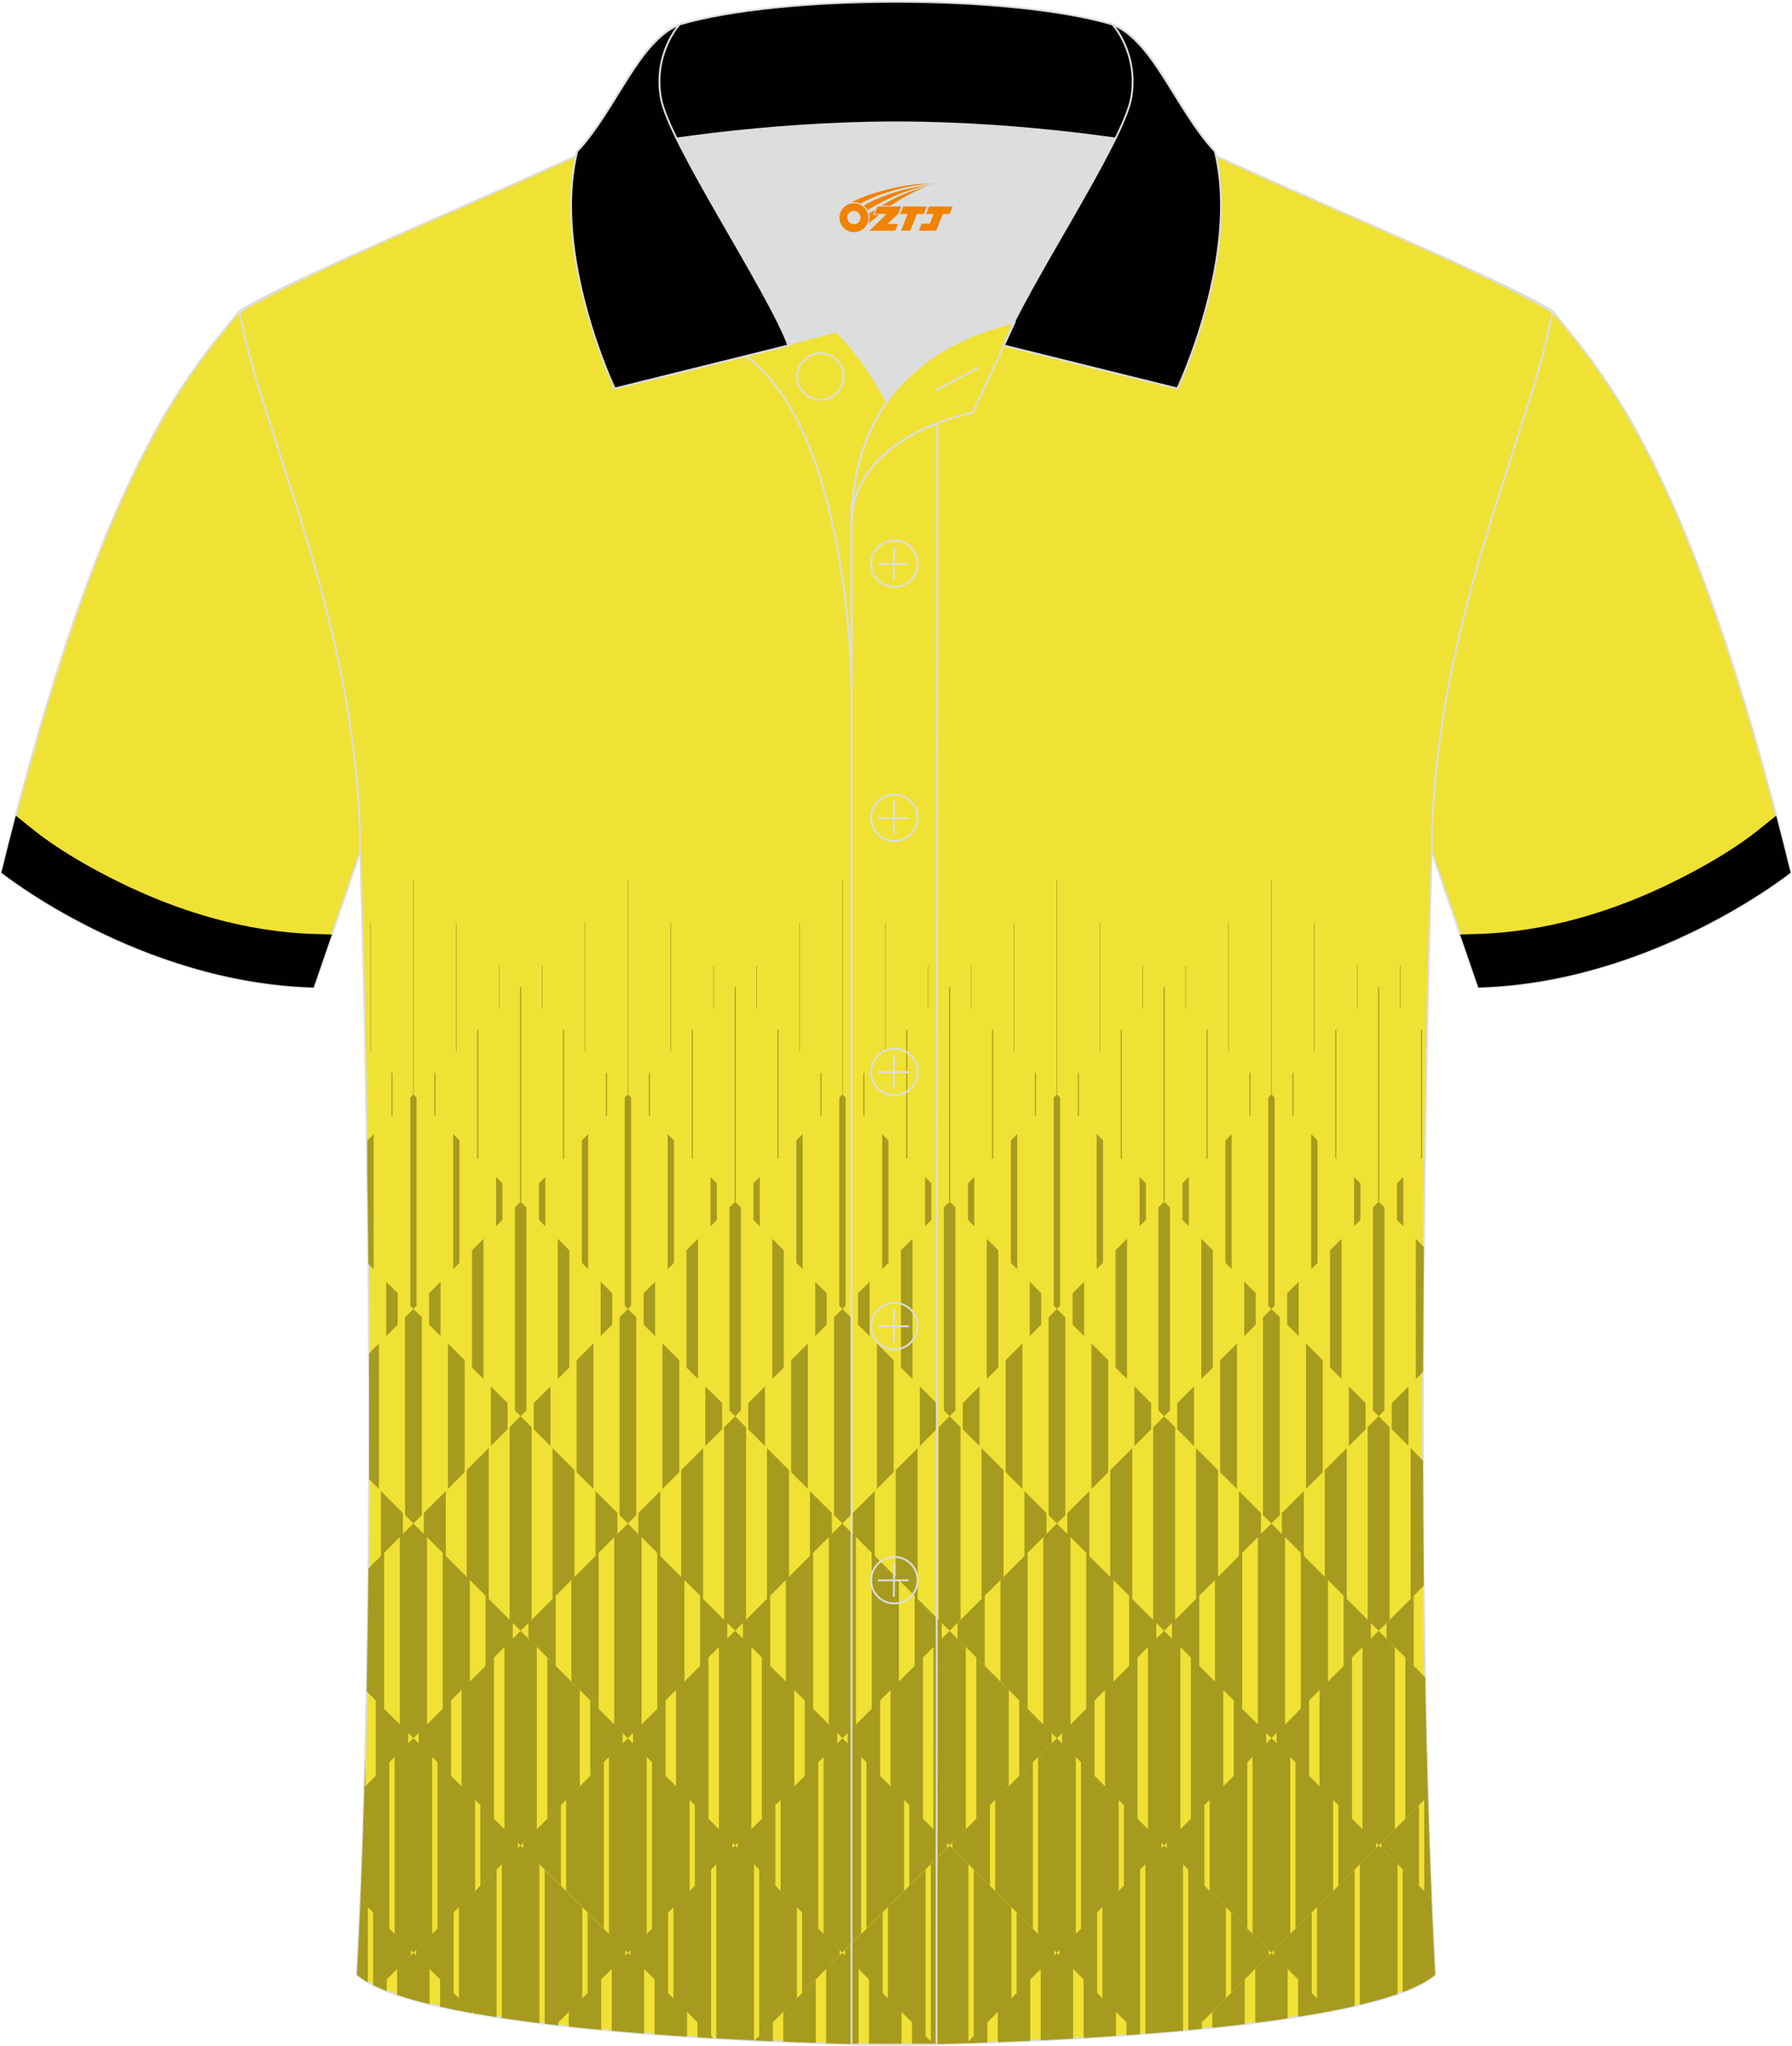 <?xml version="1.0" encoding="utf-8"?>
<!-- Generator: Adobe Illustrator 24.0.1, SVG Export Plug-In . SVG Version: 6.00 Build 0)  -->
<svg xmlns="http://www.w3.org/2000/svg" xmlns:xlink="http://www.w3.org/1999/xlink" version="1.1" id="图层_1" x="0px" y="0px" width="379.8px" height="433.5px" viewBox="0 0 380.11 433.63" enable-background="new 0 0 380.11 433.63" xml:space="preserve">
<g id="图层_1_1_">
	<g>
		
			<path fill-rule="evenodd" clip-rule="evenodd" fill="#F0E135" stroke="#DCDDDD" stroke-width="0.4" stroke-miterlimit="22.926" d="    M50.82,65.8C40.57,78.57,21.46,98.14,0.3,184.93c0,0,29.19,23.31,66.21,24.34c0,0,7.16-20.76,9.89-28.76    c22.39-65.04-1.92-119.48,95.65-155.76c-1.44-0.27-3.11-0.27-4.93-0.1l0.09-0.01c-13.99-0.87-17.88-1.24-23.93,0.66    c-9.64,3.37-15.62,5.8-25.07,10.09C96.26,45.38,64.5,57.56,50.82,65.8z"/>
		<path fill-rule="evenodd" clip-rule="evenodd" fill="#030000" d="M7.39,176.06c4.94,3.94,11.68,7.77,17.29,10.56    c13.04,6.51,27.52,10.89,42.15,11.29l3.57,0.1c-2.11,6.14-3.88,11.24-3.88,11.24c-37.02-1.02-66.21-24.34-66.21-24.34    c1.02-4.19,2.04-8.21,3.05-12.09L7.39,176.06z"/>
	</g>
	<g>
		
			<path fill-rule="evenodd" clip-rule="evenodd" fill="#F0E135" stroke="#DCDDDD" stroke-width="0.4" stroke-miterlimit="22.926" d="    M329.29,65.8c10.24,12.77,29.36,32.34,50.52,119.13c0,0-29.19,23.31-66.21,24.34c0,0-7.16-20.76-9.89-28.76    c-22.39-65.04,1.92-119.48-95.65-155.76c1.44-0.27,3.11-0.27,4.93-0.1l-0.09-0.01c13.99-0.87,17.88-1.24,23.93,0.66    c9.64,3.37,15.62,5.8,25.07,10.09C283.85,45.38,315.61,57.56,329.29,65.8z"/>
		<path fill-rule="evenodd" clip-rule="evenodd" fill="#030000" d="M372.72,176.06c-4.94,3.94-11.68,7.77-17.29,10.56    c-13.04,6.51-27.52,10.89-42.15,11.29l-3.57,0.1c2.11,6.14,3.88,11.24,3.88,11.24c37.02-1.02,66.21-24.34,66.21-24.34    c-1.02-4.19-2.04-8.21-3.05-12.09L372.72,176.06z"/>
	</g>
	
		<path fill-rule="evenodd" clip-rule="evenodd" fill="#F0E135" stroke="#DCDDDD" stroke-width="0.4" stroke-miterlimit="22.926" d="   M190.06,433.37c9.72,0.03,98.74-1.66,114.34-14.78c-5.38-101.09-0.7-237.87-0.7-237.87c0-47.66,21.31-90.01,25.59-114.69   c-13.68-8.23-45.44-21.26-67.38-31.26C231.79,21.09,227.66,27,190.47,27c-37.17,0-42.13-5.92-72.27,7.76   c-21.94,9.99-53.69,23.01-67.38,31.26c4.28,24.69,25.59,67.04,25.59,114.69c0,0,4.68,136.79-0.7,237.87   C91.32,431.7,180.33,433.4,190.06,433.37z"/>
	<g>
		<polygon fill-rule="evenodd" clip-rule="evenodd" fill="#A69B1E" points="84.36,274.07 81.92,271.63 81.92,283.17 84.36,280.73       "/>
		<polygon fill-rule="evenodd" clip-rule="evenodd" fill="#A69B1E" points="83.03,236.56 83.25,236.34 83.25,227.46 83.03,227.24       "/>
		<polygon fill-rule="evenodd" clip-rule="evenodd" fill="#A69B1E" points="132.08,367.29 125.2,360.41 125.2,376.39 132.08,369.5       "/>
		<polygon fill-rule="evenodd" clip-rule="evenodd" fill="#A69B1E" points="122.98,358.19 116.1,351.3 116.1,385.49 122.98,378.6       "/>
		<polygon fill-rule="evenodd" clip-rule="evenodd" fill="#A69B1E" points="121.87,311.58 117.21,306.92 117.21,338.88     121.87,334.22   "/>
		<polygon fill-rule="evenodd" clip-rule="evenodd" fill="#A69B1E" points="130.97,320.68 126.31,316.02 126.31,329.78     130.97,325.12   "/>
		<path fill-rule="evenodd" clip-rule="evenodd" fill="#A69B1E" d="M80.37,284.72l-2.09,2.09c0.04,8.67,0.05,17.59,0.01,26.68    l2.08,2.08C80.37,315.57,80.37,284.72,80.37,284.72z"/>
		<polygon fill-rule="evenodd" clip-rule="evenodd" fill="#A69B1E" points="107.66,297.37 104.11,293.82 104.11,306.47     107.66,302.92   "/>
		<polygon fill-rule="evenodd" clip-rule="evenodd" fill="#A69B1E" points="89.47,279.17 87.69,277.4 85.91,279.17 85.91,321.12     87.69,322.9 89.47,321.12   "/>
		<polygon fill-rule="evenodd" clip-rule="evenodd" fill="#A69B1E" points="98.57,288.28 95.01,284.72 95.01,315.57 98.57,312.02       "/>
		<polygon fill-rule="evenodd" clip-rule="evenodd" fill="#A69B1E" points="102.56,262.53 100.12,264.97 100.12,289.83     102.56,292.27   "/>
		<polygon fill-rule="evenodd" clip-rule="evenodd" fill="#A69B1E" points="111.66,255.87 110.44,254.65 109.22,255.87     109.22,298.92 110.44,300.15 111.66,298.93   "/>
		<polygon fill-rule="evenodd" clip-rule="evenodd" fill="#A69B1E" points="93.46,271.63 91.02,274.07 91.02,280.73 93.46,283.17       "/>
		<polygon fill-rule="evenodd" clip-rule="evenodd" fill="#A69B1E" points="129.86,274.07 127.41,271.63 127.41,283.17     129.86,280.73   "/>
		<polygon fill-rule="evenodd" clip-rule="evenodd" fill="#A69B1E" points="120.76,264.97 118.31,262.53 118.31,292.27     120.76,289.83   "/>
		<polygon fill-rule="evenodd" clip-rule="evenodd" fill="#A69B1E" points="106.56,250.77 105.22,249.43 105.22,259.87     106.56,258.53   "/>
		<path fill-rule="evenodd" clip-rule="evenodd" fill="#A69B1E" d="M79.26,240.33l-1.34,1.34v6.62c0.09,6.25,0.16,12.79,0.22,19.57    l1.11,1.11L79.26,240.33L79.26,240.33z"/>
		<polygon fill-rule="evenodd" clip-rule="evenodd" fill="#A69B1E" points="88.36,232.57 87.69,231.9 87.02,232.57 87.02,276.73     87.69,277.4 88.36,276.73   "/>
		<polygon fill-rule="evenodd" clip-rule="evenodd" fill="#A69B1E" points="97.46,241.67 96.12,240.33 96.12,268.97 97.46,267.63       "/>
		<polygon fill-rule="evenodd" clip-rule="evenodd" fill="#A69B1E" points="128.52,236.56 128.75,236.34 128.75,227.46     128.52,227.24   "/>
		<polygon fill-rule="evenodd" clip-rule="evenodd" fill="#A69B1E" points="92.13,227.46 92.13,236.34 92.35,236.56 92.35,227.24       "/>
		<polygon fill-rule="evenodd" clip-rule="evenodd" fill="#A69B1E" points="101.22,218.36 101.22,245.44 101.45,245.66     101.45,218.14   "/>
		<polygon fill-rule="evenodd" clip-rule="evenodd" fill="#A69B1E" points="110.32,209.26 110.32,254.54 110.44,254.65     110.55,254.54 110.55,209.26 110.44,209.15   "/>
		<polygon fill-rule="evenodd" clip-rule="evenodd" fill="#A69B1E" points="119.42,245.66 119.65,245.44 119.65,218.36     119.42,218.14   "/>
		<polygon fill-rule="evenodd" clip-rule="evenodd" fill="#A69B1E" points="78.53,195.56 78.53,222.74 78.65,222.86 78.65,195.44       "/>
		<polygon fill-rule="evenodd" clip-rule="evenodd" fill="#A69B1E" points="105.83,213.76 105.95,213.64 105.95,204.66     105.83,204.54   "/>
		<polygon fill-rule="evenodd" clip-rule="evenodd" fill="#A69B1E" points="96.73,222.86 96.85,222.74 96.85,195.56 96.73,195.44       "/>
		<polygon fill-rule="evenodd" clip-rule="evenodd" fill="#A69B1E" points="87.63,186.46 87.63,231.84 87.69,231.9 87.75,231.84     87.75,186.46 87.69,186.4   "/>
		<polygon fill-rule="evenodd" clip-rule="evenodd" fill="#A69B1E" points="117.88,338.21 112.1,343.98 112.1,347.31 117.88,353.08       "/>
		<polygon fill-rule="evenodd" clip-rule="evenodd" fill="#A69B1E" points="121.2,356.41 126.98,362.18 126.98,329.11 121.2,334.88       "/>
		<polygon fill-rule="evenodd" clip-rule="evenodd" fill="#A69B1E" points="116.77,293.82 113.21,297.37 113.21,302.92     116.77,306.47   "/>
		<polygon fill-rule="evenodd" clip-rule="evenodd" fill="#A69B1E" points="125.87,284.72 122.31,288.28 122.31,312.02     125.87,315.57   "/>
		<polygon fill-rule="evenodd" clip-rule="evenodd" fill="#A69B1E" points="153.17,297.37 149.61,293.82 149.61,306.47     153.17,302.92   "/>
		<polygon fill-rule="evenodd" clip-rule="evenodd" fill="#A69B1E" points="134.97,279.17 133.19,277.4 131.41,279.17     131.41,321.12 133.19,322.9 134.97,321.12   "/>
		<polygon fill-rule="evenodd" clip-rule="evenodd" fill="#A69B1E" points="144.07,288.28 140.51,284.72 140.51,315.57     144.07,312.02   "/>
		<polygon fill-rule="evenodd" clip-rule="evenodd" fill="#A69B1E" points="148.06,262.53 145.62,264.97 145.62,289.83     148.06,292.27   "/>
		<polygon fill-rule="evenodd" clip-rule="evenodd" fill="#A69B1E" points="157.16,255.87 155.94,254.65 154.72,255.87     154.72,298.92 155.94,300.15 157.16,298.93   "/>
		<polygon fill-rule="evenodd" clip-rule="evenodd" fill="#A69B1E" points="138.96,271.63 136.52,274.07 136.52,280.73     138.96,283.17   "/>
		<polygon fill-rule="evenodd" clip-rule="evenodd" fill="#A69B1E" points="175.36,274.07 172.92,271.63 172.92,283.17     175.36,280.73   "/>
		<polygon fill-rule="evenodd" clip-rule="evenodd" fill="#A69B1E" points="166.26,264.97 163.82,262.53 163.82,292.27     166.26,289.83   "/>
		<polygon fill-rule="evenodd" clip-rule="evenodd" fill="#A69B1E" points="152.06,250.77 150.72,249.43 150.72,259.87     152.06,258.53   "/>
		<polygon fill-rule="evenodd" clip-rule="evenodd" fill="#A69B1E" points="124.76,240.33 123.42,241.67 123.42,267.63     124.76,268.97   "/>
		<polygon fill-rule="evenodd" clip-rule="evenodd" fill="#A69B1E" points="115.66,249.43 114.32,250.77 114.32,258.53     115.66,259.87   "/>
		<polygon fill-rule="evenodd" clip-rule="evenodd" fill="#A69B1E" points="133.86,232.57 133.19,231.9 132.52,232.57     132.52,276.73 133.19,277.4 133.86,276.73   "/>
		<polygon fill-rule="evenodd" clip-rule="evenodd" fill="#A69B1E" points="142.96,241.67 141.62,240.33 141.62,268.97     142.96,267.63   "/>
		<polygon fill-rule="evenodd" clip-rule="evenodd" fill="#A69B1E" points="174.03,236.56 174.25,236.34 174.25,227.46     174.03,227.24   "/>
		<polygon fill-rule="evenodd" clip-rule="evenodd" fill="#A69B1E" points="137.63,227.46 137.63,236.34 137.85,236.56     137.85,227.24   "/>
		<polygon fill-rule="evenodd" clip-rule="evenodd" fill="#A69B1E" points="146.73,218.36 146.73,245.44 146.95,245.66     146.95,218.14   "/>
		<polygon fill-rule="evenodd" clip-rule="evenodd" fill="#A69B1E" points="155.83,209.26 155.83,254.54 155.94,254.65     156.05,254.54 156.05,209.26 155.94,209.15   "/>
		<polygon fill-rule="evenodd" clip-rule="evenodd" fill="#A69B1E" points="164.93,245.66 165.15,245.44 165.15,218.36     164.93,218.14   "/>
		<polygon fill-rule="evenodd" clip-rule="evenodd" fill="#A69B1E" points="124.03,195.56 124.03,222.74 124.15,222.86     124.15,195.44   "/>
		<polygon fill-rule="evenodd" clip-rule="evenodd" fill="#A69B1E" points="114.93,204.66 114.93,213.64 115.05,213.76     115.05,204.54   "/>
		<polygon fill-rule="evenodd" clip-rule="evenodd" fill="#A69B1E" points="151.33,213.76 151.45,213.64 151.45,204.66     151.33,204.54   "/>
		<polygon fill-rule="evenodd" clip-rule="evenodd" fill="#A69B1E" points="142.23,222.86 142.35,222.74 142.35,195.56     142.23,195.44   "/>
		<polygon fill-rule="evenodd" clip-rule="evenodd" fill="#A69B1E" points="133.13,186.46 133.13,231.84 133.19,231.9     133.25,231.84 133.25,186.46 133.19,186.4   "/>
		<polygon fill-rule="evenodd" clip-rule="evenodd" fill="#A69B1E" points="111,391.7 118.99,399.69 118.99,382.6 111,390.59   "/>
		<polygon fill-rule="evenodd" clip-rule="evenodd" fill="#A69B1E" points="128.09,373.5 120.09,381.49 120.09,400.8 128.09,408.79       "/>
		<polygon fill-rule="evenodd" clip-rule="evenodd" fill="#A69B1E" points="223.08,367.29 216.2,360.41 216.2,376.39 223.08,369.5       "/>
		<polygon fill-rule="evenodd" clip-rule="evenodd" fill="#A69B1E" points="213.98,358.19 207.1,351.3 207.1,385.49 213.98,378.6       "/>
		<polygon fill-rule="evenodd" clip-rule="evenodd" fill="#A69B1E" points="212.87,311.58 208.2,306.92 208.2,338.88 212.87,334.22       "/>
		<polygon fill-rule="evenodd" clip-rule="evenodd" fill="#A69B1E" points="221.97,320.68 217.3,316.02 217.3,329.78 221.97,325.12       "/>
		<polygon fill-rule="evenodd" clip-rule="evenodd" fill="#A69B1E" points="162.26,293.82 158.71,297.37 158.71,302.92     162.26,306.47   "/>
		<polygon fill-rule="evenodd" clip-rule="evenodd" fill="#A69B1E" points="171.36,284.72 167.81,288.28 167.81,312.02     171.36,315.57   "/>
		<polygon fill-rule="evenodd" clip-rule="evenodd" fill="#A69B1E" points="198.66,297.37 195.11,293.82 195.11,306.47     198.66,302.92   "/>
		<polygon fill-rule="evenodd" clip-rule="evenodd" fill="#A69B1E" points="180.46,279.17 178.69,277.4 176.91,279.17     176.91,321.12 178.69,322.9 180.46,321.12   "/>
		<polygon fill-rule="evenodd" clip-rule="evenodd" fill="#A69B1E" points="189.56,288.28 186.01,284.72 186.01,315.57     189.56,312.02   "/>
		<polygon fill-rule="evenodd" clip-rule="evenodd" fill="#A69B1E" points="193.56,262.53 191.11,264.97 191.11,289.83     193.56,292.27   "/>
		<polygon fill-rule="evenodd" clip-rule="evenodd" fill="#A69B1E" points="202.66,255.87 201.44,254.65 200.21,255.87     200.21,298.92 201.44,300.15 202.66,298.93   "/>
		<polygon fill-rule="evenodd" clip-rule="evenodd" fill="#A69B1E" points="184.46,271.63 182.01,274.07 182.01,280.73     184.46,283.17   "/>
		<polygon fill-rule="evenodd" clip-rule="evenodd" fill="#A69B1E" points="220.86,274.07 218.41,271.63 218.41,283.17     220.86,280.73   "/>
		<polygon fill-rule="evenodd" clip-rule="evenodd" fill="#A69B1E" points="211.76,264.97 209.31,262.53 209.31,292.27     211.76,289.83   "/>
		<polygon fill-rule="evenodd" clip-rule="evenodd" fill="#A69B1E" points="197.55,250.77 196.22,249.43 196.22,259.87     197.55,258.53   "/>
		<polygon fill-rule="evenodd" clip-rule="evenodd" fill="#A69B1E" points="170.25,240.33 168.92,241.67 168.92,267.63     170.25,268.97   "/>
		<polygon fill-rule="evenodd" clip-rule="evenodd" fill="#A69B1E" points="161.16,249.43 159.82,250.77 159.82,258.53     161.16,259.87   "/>
		<polygon fill-rule="evenodd" clip-rule="evenodd" fill="#A69B1E" points="179.36,232.57 178.69,231.9 178.02,232.57     178.02,276.73 178.69,277.4 179.36,276.73   "/>
		<polygon fill-rule="evenodd" clip-rule="evenodd" fill="#A69B1E" points="188.45,241.67 187.12,240.33 187.12,268.97     188.45,267.63   "/>
		<polygon fill-rule="evenodd" clip-rule="evenodd" fill="#A69B1E" points="219.52,236.56 219.75,236.34 219.75,227.46     219.52,227.24   "/>
		<polygon fill-rule="evenodd" clip-rule="evenodd" fill="#A69B1E" points="183.12,227.46 183.12,236.34 183.35,236.56     183.35,227.24   "/>
		<polygon fill-rule="evenodd" clip-rule="evenodd" fill="#A69B1E" points="192.22,218.36 192.22,245.44 192.45,245.66     192.45,218.14   "/>
		<polygon fill-rule="evenodd" clip-rule="evenodd" fill="#A69B1E" points="201.32,209.26 201.32,254.54 201.44,254.65     201.55,254.54 201.55,209.26 201.44,209.15   "/>
		<polygon fill-rule="evenodd" clip-rule="evenodd" fill="#A69B1E" points="210.42,245.66 210.65,245.44 210.65,218.36     210.42,218.14   "/>
		<polygon fill-rule="evenodd" clip-rule="evenodd" fill="#A69B1E" points="169.53,195.56 169.53,222.74 169.65,222.86     169.65,195.44   "/>
		<polygon fill-rule="evenodd" clip-rule="evenodd" fill="#A69B1E" points="160.43,204.66 160.43,213.64 160.55,213.76     160.55,204.54   "/>
		<polygon fill-rule="evenodd" clip-rule="evenodd" fill="#A69B1E" points="196.83,213.76 196.94,213.64 196.94,204.66     196.83,204.54   "/>
		<polygon fill-rule="evenodd" clip-rule="evenodd" fill="#A69B1E" points="187.73,222.86 187.84,222.74 187.84,195.56     187.73,195.44   "/>
		<polygon fill-rule="evenodd" clip-rule="evenodd" fill="#A69B1E" points="178.63,186.46 178.63,231.84 178.69,231.9     178.75,231.84 178.75,186.46 178.69,186.4   "/>
		<polygon fill-rule="evenodd" clip-rule="evenodd" fill="#A69B1E" points="208.88,338.21 203.11,343.98 203.11,347.31     208.88,353.08   "/>
		<polygon fill-rule="evenodd" clip-rule="evenodd" fill="#A69B1E" points="212.21,356.41 217.98,362.18 217.98,329.11     212.21,334.88   "/>
		<polygon fill-rule="evenodd" clip-rule="evenodd" fill="#A69B1E" points="207.77,293.82 204.22,297.37 204.22,302.92     207.77,306.47   "/>
		<polygon fill-rule="evenodd" clip-rule="evenodd" fill="#A69B1E" points="216.87,284.72 213.32,288.28 213.32,312.02     216.87,315.57   "/>
		<polygon fill-rule="evenodd" clip-rule="evenodd" fill="#A69B1E" points="244.17,297.37 240.62,293.82 240.62,306.47     244.17,302.92   "/>
		<polygon fill-rule="evenodd" clip-rule="evenodd" fill="#A69B1E" points="225.97,279.17 224.19,277.4 222.42,279.17     222.42,321.12 224.19,322.9 225.97,321.12   "/>
		<polygon fill-rule="evenodd" clip-rule="evenodd" fill="#A69B1E" points="235.07,288.28 231.51,284.72 231.51,315.57     235.07,312.02   "/>
		<polygon fill-rule="evenodd" clip-rule="evenodd" fill="#A69B1E" points="239.06,262.53 236.62,264.97 236.62,289.83     239.06,292.27   "/>
		<polygon fill-rule="evenodd" clip-rule="evenodd" fill="#A69B1E" points="248.16,255.87 246.94,254.65 245.72,255.87     245.72,298.92 246.94,300.15 248.16,298.93   "/>
		<polygon fill-rule="evenodd" clip-rule="evenodd" fill="#A69B1E" points="229.96,271.63 227.52,274.07 227.52,280.73     229.96,283.17   "/>
		<polygon fill-rule="evenodd" clip-rule="evenodd" fill="#A69B1E" points="266.36,274.07 263.92,271.63 263.92,283.17     266.36,280.73   "/>
		<polygon fill-rule="evenodd" clip-rule="evenodd" fill="#A69B1E" points="257.26,264.97 254.82,262.53 254.82,292.27     257.26,289.83   "/>
		<polygon fill-rule="evenodd" clip-rule="evenodd" fill="#A69B1E" points="243.06,250.77 241.72,249.43 241.72,259.87     243.06,258.53   "/>
		<polygon fill-rule="evenodd" clip-rule="evenodd" fill="#A69B1E" points="215.76,240.33 214.42,241.67 214.42,267.63     215.76,268.97   "/>
		<polygon fill-rule="evenodd" clip-rule="evenodd" fill="#A69B1E" points="206.66,249.43 205.33,250.77 205.33,258.53     206.66,259.87   "/>
		<polygon fill-rule="evenodd" clip-rule="evenodd" fill="#A69B1E" points="224.86,232.57 224.19,231.9 223.52,232.57     223.52,276.73 224.19,277.4 224.86,276.73   "/>
		<polygon fill-rule="evenodd" clip-rule="evenodd" fill="#A69B1E" points="233.96,241.67 232.62,240.33 232.62,268.97     233.96,267.63   "/>
		<polygon fill-rule="evenodd" clip-rule="evenodd" fill="#A69B1E" points="265.03,236.56 265.25,236.34 265.25,227.46     265.03,227.24   "/>
		<polygon fill-rule="evenodd" clip-rule="evenodd" fill="#A69B1E" points="228.63,227.46 228.63,236.34 228.85,236.56     228.85,227.24   "/>
		<polygon fill-rule="evenodd" clip-rule="evenodd" fill="#A69B1E" points="237.73,218.36 237.73,245.44 237.96,245.66     237.96,218.14   "/>
		<polygon fill-rule="evenodd" clip-rule="evenodd" fill="#A69B1E" points="246.83,209.26 246.83,254.54 246.94,254.65     247.05,254.54 247.05,209.26 246.94,209.15   "/>
		<polygon fill-rule="evenodd" clip-rule="evenodd" fill="#A69B1E" points="255.93,245.66 256.15,245.44 256.15,218.36     255.93,218.14   "/>
		<polygon fill-rule="evenodd" clip-rule="evenodd" fill="#A69B1E" points="215.03,195.56 215.03,222.74 215.15,222.86     215.15,195.44   "/>
		<polygon fill-rule="evenodd" clip-rule="evenodd" fill="#A69B1E" points="205.94,204.66 205.94,213.64 206.05,213.76     206.05,204.54   "/>
		<polygon fill-rule="evenodd" clip-rule="evenodd" fill="#A69B1E" points="242.33,213.76 242.45,213.64 242.45,204.66     242.33,204.54   "/>
		<polygon fill-rule="evenodd" clip-rule="evenodd" fill="#A69B1E" points="233.23,222.86 233.35,222.74 233.35,195.56     233.23,195.44   "/>
		<polygon fill-rule="evenodd" clip-rule="evenodd" fill="#A69B1E" points="224.13,186.46 224.13,231.84 224.19,231.9     224.25,231.84 224.25,186.46 224.19,186.4   "/>
		<polygon fill-rule="evenodd" clip-rule="evenodd" fill="#A69B1E" points="202,391.7 209.99,399.69 209.99,382.6 202,390.59   "/>
		<polygon fill-rule="evenodd" clip-rule="evenodd" fill="#A69B1E" points="219.09,373.5 211.1,381.49 211.1,400.8 219.09,408.79       "/>
		<path fill-rule="evenodd" clip-rule="evenodd" fill="#A69B1E" d="M302.28,355.49l-4.18-4.18v34.18l4.78-4.78    C302.63,372.36,302.43,363.93,302.28,355.49z"/>
		<path fill-rule="evenodd" clip-rule="evenodd" fill="#A69B1E" d="M301.83,309.54l-2.62-2.63v31.96l2.79-2.79    C301.91,327.14,301.85,318.26,301.83,309.54z"/>
		<polygon fill-rule="evenodd" clip-rule="evenodd" fill="#A69B1E" points="253.27,293.82 249.71,297.37 249.71,302.92     253.27,306.47   "/>
		<polygon fill-rule="evenodd" clip-rule="evenodd" fill="#A69B1E" points="262.37,284.72 258.81,288.28 258.81,312.02     262.37,315.57   "/>
		<polygon fill-rule="evenodd" clip-rule="evenodd" fill="#A69B1E" points="289.67,297.37 286.11,293.82 286.11,306.47     289.67,302.92   "/>
		<polygon fill-rule="evenodd" clip-rule="evenodd" fill="#A69B1E" points="271.47,279.17 269.69,277.4 267.91,279.17     267.91,321.12 269.69,322.9 271.47,321.12   "/>
		<polygon fill-rule="evenodd" clip-rule="evenodd" fill="#A69B1E" points="280.57,288.28 277.01,284.72 277.01,315.57     280.57,312.02   "/>
		<polygon fill-rule="evenodd" clip-rule="evenodd" fill="#A69B1E" points="284.56,262.53 282.12,264.97 282.12,289.83     284.56,292.27   "/>
		<polygon fill-rule="evenodd" clip-rule="evenodd" fill="#A69B1E" points="293.66,255.87 292.44,254.65 291.22,255.87     291.22,298.92 292.44,300.15 293.66,298.93   "/>
		<polygon fill-rule="evenodd" clip-rule="evenodd" fill="#A69B1E" points="275.46,271.63 273.02,274.07 273.02,280.73     275.46,283.17   "/>
		<path fill-rule="evenodd" clip-rule="evenodd" fill="#A69B1E" d="M302.02,264.23l-1.7-1.7v29.75l1.53-1.53    C301.87,281.59,301.93,272.71,302.02,264.23z"/>
		<polygon fill-rule="evenodd" clip-rule="evenodd" fill="#A69B1E" points="288.56,250.77 287.22,249.43 287.22,259.87     288.56,258.53   "/>
		<polygon fill-rule="evenodd" clip-rule="evenodd" fill="#A69B1E" points="261.26,240.33 259.92,241.67 259.92,267.63     261.26,268.97   "/>
		<polygon fill-rule="evenodd" clip-rule="evenodd" fill="#A69B1E" points="252.16,249.43 250.82,250.77 250.82,258.53     252.16,259.87   "/>
		<polygon fill-rule="evenodd" clip-rule="evenodd" fill="#A69B1E" points="270.36,232.57 269.69,231.9 269.02,232.57     269.02,276.73 269.69,277.4 270.36,276.73   "/>
		<polygon fill-rule="evenodd" clip-rule="evenodd" fill="#A69B1E" points="279.46,241.67 278.12,240.33 278.12,268.97     279.46,267.63   "/>
		<polygon fill-rule="evenodd" clip-rule="evenodd" fill="#A69B1E" points="274.13,227.46 274.13,236.34 274.35,236.56     274.35,227.24   "/>
		<polygon fill-rule="evenodd" clip-rule="evenodd" fill="#A69B1E" points="283.23,218.36 283.23,245.44 283.45,245.66     283.45,218.14   "/>
		<polygon fill-rule="evenodd" clip-rule="evenodd" fill="#A69B1E" points="292.33,209.26 292.33,254.54 292.44,254.65     292.55,254.54 292.55,209.26 292.44,209.15   "/>
		<polygon fill-rule="evenodd" clip-rule="evenodd" fill="#A69B1E" points="301.42,245.66 301.65,245.44 301.65,218.36     301.42,218.14   "/>
		<polygon fill-rule="evenodd" clip-rule="evenodd" fill="#A69B1E" points="260.53,195.56 260.53,222.74 260.65,222.86     260.65,195.44   "/>
		<polygon fill-rule="evenodd" clip-rule="evenodd" fill="#A69B1E" points="251.43,204.66 251.43,213.64 251.55,213.76     251.55,204.54   "/>
		<polygon fill-rule="evenodd" clip-rule="evenodd" fill="#A69B1E" points="287.83,213.76 287.95,213.64 287.95,204.66     287.83,204.54   "/>
		<polygon fill-rule="evenodd" clip-rule="evenodd" fill="#A69B1E" points="278.73,222.86 278.85,222.74 278.85,195.56     278.73,195.44   "/>
		<polygon fill-rule="evenodd" clip-rule="evenodd" fill="#A69B1E" points="269.63,186.46 269.63,231.84 269.69,231.9     269.75,231.84 269.75,186.46 269.69,186.4   "/>
		<polygon fill-rule="evenodd" clip-rule="evenodd" fill="#A69B1E" points="299.88,338.21 294.11,343.98 294.11,347.31     299.88,353.08   "/>
		<polygon fill-rule="evenodd" clip-rule="evenodd" fill="#A69B1E" points="298.77,293.82 295.21,297.37 295.21,302.92     298.77,306.47   "/>
		<polygon fill-rule="evenodd" clip-rule="evenodd" fill="#A69B1E" points="297.66,249.43 296.32,250.77 296.32,258.53     297.66,259.87   "/>
		<polygon fill-rule="evenodd" clip-rule="evenodd" fill="#A69B1E" points="296.93,204.66 296.93,213.64 297.05,213.76     297.05,204.54   "/>
		<polygon fill-rule="evenodd" clip-rule="evenodd" fill="#A69B1E" points="293,391.7 300.99,399.69 300.99,382.6 293,390.59   "/>
		<path fill-rule="evenodd" clip-rule="evenodd" fill="#A69B1E" d="M302.88,380.71l-0.78,0.78v19.31l1.55,1.55    C303.35,395.24,303.09,388.01,302.88,380.71z"/>
		<polygon fill-rule="evenodd" clip-rule="evenodd" fill="#A69B1E" points="254.93,430.02 254.93,428.65 253.42,430.17   "/>
		<path fill-rule="evenodd" clip-rule="evenodd" fill="#A69B1E" d="M264.03,429.03v-9.47l-6.88,6.88v3.36    C259.47,429.56,261.77,429.3,264.03,429.03z"/>
		<path fill-rule="evenodd" clip-rule="evenodd" fill="#A69B1E" d="M266.25,428.75c2.34-0.3,4.64-0.61,6.88-0.95v-10.47l2.22,2.22    v7.91c4.29-0.68,8.33-1.43,11.99-2.27v-28.94l-7.99,7.99v19.31l-1.11-1.11v-17.09l-7.99,7.99v1.11l-0.55-0.55l-3.44,3.44v11.41    H266.25z M288.44,424.93c2.95-0.71,5.64-1.47,7.99-2.29v-27.5l-3.99-3.99l-4,3.99V424.93L288.44,424.93z M297.54,422.23    c2.93-1.11,5.28-2.32,6.86-3.65c-0.28-5.32-0.54-10.75-0.77-16.24l-6.1-6.1v25.99H297.54z"/>
		<polygon fill-rule="evenodd" clip-rule="evenodd" fill="#A69B1E" points="269.13,413.34 261.14,405.35 261.14,422.44     269.13,414.45   "/>
		<polygon fill-rule="evenodd" clip-rule="evenodd" fill="#A69B1E" points="260.03,404.24 252.04,396.25 252.04,430.3     253.41,430.17 260.03,423.55   "/>
		<path fill-rule="evenodd" clip-rule="evenodd" fill="#A69B1E" d="M163.93,432.66v-4.01l-3.84,3.84    C161.4,432.55,162.68,432.61,163.93,432.66z"/>
		<path fill-rule="evenodd" clip-rule="evenodd" fill="#A69B1E" d="M173.03,433.01v-13.46l-6.88,6.88v6.32    C168.57,432.85,170.87,432.94,173.03,433.01z"/>
		<path fill-rule="evenodd" clip-rule="evenodd" fill="#A69B1E" d="M190.06,433.37c0.31,0,0.7,0,1.17,0v-6.93l2.22,2.22v4.69    c3.56-0.05,9.14-0.17,15.98-0.41v-4.28l2.22-2.22v6.41c2.19-0.08,4.49-0.18,6.88-0.29v-13l2.22-2.22v15.12    c2.23-0.11,4.53-0.23,6.88-0.36v-14.76l2.22,2.22v12.41c2.26-0.13,4.56-0.28,6.88-0.44v-5.09l2.22,2.22v2.72    c0.96-0.07,1.92-0.14,2.89-0.21v-34.91l1.11-1.11v35.93c2.66-0.21,5.33-0.43,7.99-0.67v-35.26l-4-3.99l-0.55,0.55v-1.11l0.55,0.56    l0.55-0.55v1.11l7.99,7.99V382.6l1.11-1.11v19.31l7.99,7.99V373.5l1.11-1.11v37.51l4,3.99l3.99-3.99v-37.51l1.11,1.11v35.29    l7.99-7.99v-19.31l1.11,1.11v17.09l7.99-7.99v-1.11l0.55,0.56l3.44-3.44v-38.62l-3.44-3.44l-1.66,1.66v-3.33l1.66,1.66l2.33-2.33    v-40.84l-2.33-2.33l-2.33,2.33v40.84l-4.44-4.44v-31.96l-4.66,4.66v22.64l-4.44-4.44v-13.76l-4.66,4.66v4.44l-2.22-2.22    l-2.22,2.22v-4.44l-4.66-4.66v13.76l-4.44,4.44v-22.63l-4.66-4.66v31.96l-4.44,4.44v-40.83l-2.33-2.33l-2.33,2.33v40.84    l-4.44-4.44v-31.96l-4.66,4.66v22.64l-4.44-4.44v-13.76l-4.66,4.66v4.44l-2.22-2.22l-2.89,2.89v39.73l2.89,2.89l1.11-1.11v2.22    l-1.11-1.11l-3.99,4v37.51l3.99,3.99l0.55-0.55v1.11l-0.55-0.55l-0.55,0.55v-1.11l-7.99-7.99v17.09l-1.11,1.11v-19.31l-7.99-7.99    v35.29l-1.11,1.11v-37.51l-4-3.99l-3.99,3.99v37.51l-1.11-1.11v-35.29l-7.99,7.99v19.31l-1.11-1.11v-17.09l-7.99,7.99v1.11    l-0.56-0.55l-3.44,3.44v15.74c2.55,0.08,4.86,0.14,6.88,0.18v-15.93l2.22,2.22v13.75C187.05,433.35,189.02,433.37,190.06,433.37    L190.06,433.37z M227.08,325.78l3.33,3.33v33.07l-3.33,3.33V325.78L227.08,325.78z M232.18,360.41l2.22-2.22v20.42l-2.22-2.22    V360.41L232.18,360.41z M236.18,334.88l3.33,3.33v14.87l-3.33,3.33V334.88L236.18,334.88z M241.28,351.3l2.22-2.22v38.62    l-2.22-2.22V351.3L241.28,351.3z M245.28,343.98l1.66,1.66l1.66-1.66v3.32l-1.66-1.66l-1.66,1.66V343.98L245.28,343.98z     M238.4,399.69l-1.11,1.11v-19.3l1.11,1.11V399.69L238.4,399.69z M232.73,405.35l1.11-1.11v19.3l-1.11-1.11V405.35L232.73,405.35z     M229.3,408.79l-1.11,1.11v-37.51l1.11,1.11V408.79L229.3,408.79z M250.38,349.09l2.22,2.22v34.18l-2.22,2.22V349.09    L250.38,349.09z M254.38,338.21l3.33-3.33v21.52l-3.33-3.33L254.38,338.21L254.38,338.21z M259.48,358.19l2.22,2.22v15.98    l-2.22,2.22V358.19L259.48,358.19z M263.48,329.11l3.33-3.33v39.72l-3.33-3.33V329.11L263.48,329.11z M268.58,367.29l1.11,1.11    l1.11-1.11v2.22l-1.11-1.11l-1.11,1.11V367.29L268.58,367.29z M272.58,325.78l3.33,3.33v33.07l-3.33,3.33V325.78L272.58,325.78z     M277.68,360.41l2.22-2.22v20.42l-2.22-2.22V360.41L277.68,360.41z M281.68,334.88l3.33,3.33v14.87l-3.33,3.33V334.88    L281.68,334.88z M286.78,351.3l2.22-2.22v38.62l-2.22-2.22V351.3z"/>
		<polygon fill-rule="evenodd" clip-rule="evenodd" fill="#A69B1E" points="178.13,413.34 170.14,405.35 170.14,422.44     178.13,414.45   "/>
		<polygon fill-rule="evenodd" clip-rule="evenodd" fill="#A69B1E" points="169.03,404.24 161.04,396.25 161.04,431.54     169.03,423.55   "/>
		<path fill-rule="evenodd" clip-rule="evenodd" fill="#A69B1E" d="M82.03,422.02v-2.47l-1.74,1.74    C80.84,421.54,81.42,421.79,82.03,422.02z"/>
		<path fill-rule="evenodd" clip-rule="evenodd" fill="#A69B1E" d="M84.25,422.83c2.07,0.7,4.37,1.36,6.88,1.97v-7.46l2.22,2.22    v5.76c2.18,0.49,4.48,0.95,6.88,1.38v-0.26l0.31,0.31c1.56,0.28,3.16,0.54,4.79,0.8v-31.3l-7.99,7.99v19.31l-1.11-1.11v-17.09    l-7.99,7.99v1.11l-0.56-0.55l-3.44,3.44v5.49H84.25z M106.44,427.72c2.59,0.39,5.26,0.76,7.99,1.1v-33.68l-3.99-3.99l-4,3.99    V427.72L106.44,427.72z M115.54,428.95c0.96,0.12,1.92,0.23,2.89,0.34v-0.64l2.22-2.22v3.11c2.28,0.25,4.57,0.48,6.88,0.7v-10.69    l2.22-2.22v13.11c2.29,0.21,4.59,0.4,6.88,0.58v-13.69l2.22,2.22v11.64c2.31,0.17,4.61,0.33,6.88,0.48v-5.24l2.22,2.22v3.17    c1.13,0.07,2.26,0.14,3.37,0.2l-0.49-0.49v-35.29l1.11-1.11v36.92c2.74,0.16,5.41,0.3,7.99,0.42v-37.34l-4-3.99l-0.55,0.55v-1.11    l0.55,0.56l0.55-0.55v1.11l7.99,7.99V382.6l1.11-1.11v19.31l7.99,7.99V373.5l1.11-1.11v37.51l3.99,3.99l4-3.99v-37.51l1.11,1.11    v35.29l7.99-7.99v-19.31l1.11,1.11v17.09l7.99-7.99v-1.11l0.55,0.56l3.44-3.44v-38.62l-3.44-3.44l-1.66,1.66v-3.33l1.66,1.66    l2.33-2.33v-40.84l-2.33-2.33l-2.33,2.33v40.84l-4.44-4.44v-31.96l-4.66,4.66v22.64l-4.44-4.44v-13.76l-4.66,4.66v4.44l-2.22-2.22    l-2.22,2.22v-4.44l-4.66-4.66v13.76l-4.44,4.44v-22.63l-4.66-4.66v31.96l-4.44,4.44v-40.83l-2.33-2.33l-2.33,2.33v40.84    l-4.44-4.44v-31.96l-4.66,4.66v22.64l-4.44-4.44v-13.76l-4.66,4.66v4.44l-2.22-2.22l-2.89,2.89v39.73l2.89,2.89l1.11-1.11v2.22    l-1.11-1.11l-4,4v37.51l4,3.99l0.55-0.55v1.11l-0.55-0.55l-0.55,0.55v-1.11l-7.99-7.99v17.09l-1.11,1.11v-19.31l-7.99-7.99v32.67    H115.54z M136.08,325.78l3.33,3.33v33.07l-3.33,3.33V325.78L136.08,325.78z M141.18,360.41l2.22-2.22v20.42l-2.22-2.22V360.41    L141.18,360.41z M145.18,334.88l3.33,3.33v14.87l-3.33,3.33V334.88L145.18,334.88z M150.28,351.3l2.22-2.22v38.62l-2.22-2.22    V351.3L150.28,351.3z M154.27,343.98l1.66,1.66l1.66-1.66v3.32l-1.66-1.66l-1.66,1.66V343.98L154.27,343.98z M147.39,399.69    l-1.11,1.11v-19.3l1.11,1.11V399.69L147.39,399.69z M141.73,405.35l1.11-1.11v19.31l-1.11-1.11V405.35L141.73,405.35z     M138.29,408.79l-1.11,1.11v-37.51l1.11,1.11V408.79L138.29,408.79z M159.38,349.09l2.22,2.22v34.18l-2.22,2.22V349.09    L159.38,349.09z M163.37,338.21l3.33-3.33v21.52l-3.33-3.33V338.21L163.37,338.21z M168.48,358.19l2.22,2.22v15.98l-2.22,2.22    V358.19L168.48,358.19z M172.47,329.11l3.33-3.33v39.72l-3.33-3.33V329.11L172.47,329.11z M177.58,367.29l1.11,1.11l1.11-1.11    v2.22l-1.11-1.11l-1.11,1.11V367.29L177.58,367.29z M181.57,325.78l3.33,3.33v33.07l-3.33,3.33V325.78L181.57,325.78z     M186.68,360.41l2.22-2.22v20.42l-2.22-2.22V360.41L186.68,360.41z M190.67,334.88l3.33,3.33v14.87l-3.33,3.33V334.88    L190.67,334.88z M195.78,351.3l2.22-2.22v38.62l-2.22-2.22V351.3z"/>
		<path fill-rule="evenodd" clip-rule="evenodd" fill="#A69B1E" d="M78.16,332.42c-0.08,8.65-0.2,17.37-0.37,26.08l1.91,1.91v15.98    l-2.22,2.22v-6.22c-0.26,10.24-0.59,20.39-1.01,30.3l6.11,6.11v-35.3l1.11-1.11v37.51l4,3.99l3.99-3.99v-37.51l1.11,1.11v35.29    l7.99-7.99v-19.31l1.11,1.11v17.09l7.99-7.99v-1.11l0.55,0.56l3.44-3.44v-38.62l-3.44-3.44l-1.66,1.66v-3.33l1.66,1.66l2.33-2.33    v-40.84l-2.33-2.33l-2.33,2.33v40.84l-4.44-4.44v-31.96L99,311.57v22.64l-4.44-4.44v-13.76l-4.66,4.66v4.44l-2.22-2.22l-2.22,2.22    v-4.44l-4.66-4.66v13.76L78.16,332.42L78.16,332.42z M81.48,329.11l3.33-3.33v39.72l-3.33-3.33V329.11L81.48,329.11z     M86.58,367.29l1.11,1.11l1.11-1.11v2.22l-1.11-1.11l-1.11,1.11V367.29L86.58,367.29z M90.57,325.78l3.33,3.33v33.07l-3.33,3.33    V325.78L90.57,325.78z M95.68,360.41l2.22-2.22v20.42l-2.22-2.22V360.41L95.68,360.41z M99.67,334.88l3.33,3.33v14.87l-3.33,3.33    V334.88L99.67,334.88z M104.78,351.3l2.22-2.22v38.62l-2.22-2.22V351.3z"/>
		<path fill-rule="evenodd" clip-rule="evenodd" fill="#A69B1E" d="M87.13,413.34l-7.99-7.99v15.4c0.37,0.18,0.75,0.37,1.15,0.54    l6.84-6.84C87.13,414.45,87.13,413.34,87.13,413.34z"/>
		<path fill-rule="evenodd" clip-rule="evenodd" fill="#A69B1E" d="M78.03,404.24l-1.56-1.56c-0.23,5.38-0.47,10.69-0.75,15.91    c0.65,0.54,1.43,1.06,2.31,1.57V404.24z"/>
	</g>
	<g>
		<g>
			<path fill-rule="evenodd" clip-rule="evenodd" fill="#DCDDDD" d="M188.08,85.17c6.44-9.11,16.35-14.37,26.94-16.84     c5.24-10.64,16.09-27.82,21.62-39.14c-26.77-6.52-66.38-6.52-93.14,0c6.43,13.14,20,34.17,23.66,43.71l10.22-2.75     C177.37,70.15,183.36,75.82,188.08,85.17z"/>
			<path fill="none" stroke="#DCDDDD" stroke-width="0.4" stroke-miterlimit="22.926" d="M158.11,75.34l19.26-5.19     c0,0,6,5.67,10.72,15.03c-3.78,5.35-6.37,12.04-7.18,20.26c-0.14,0.74-0.24,1.47-0.28,2.18v3.57v33.98     C180.62,145.16,180.1,90.91,158.11,75.34z"/>
			<path fill="none" stroke="#DCDDDD" stroke-width="0.4" stroke-miterlimit="22.926" d="M180.62,107.62v3.57     c0-1.99,0.1-3.91,0.28-5.75C180.75,106.18,180.66,106.91,180.62,107.62L180.62,107.62L180.62,107.62z M180.62,111.19v322.18     h18.04l0.14-343.76C191.2,92.54,180.62,98.85,180.62,111.19z"/>
			
				<path fill-rule="evenodd" clip-rule="evenodd" fill="#030000" stroke="#DCDDDD" stroke-width="0.4" stroke-miterlimit="22.926" d="     M122.15,33.17c13.39-3.26,40.91-7.33,67.91-7.33s54.52,4.07,67.91,7.33l-0.28-1.2C249.47,23.19,244.76,8.64,236,5.08     c-10.93-3.22-28.43-4.82-45.93-4.82c-17.51,0-35.01,1.61-45.95,4.82c-8.77,3.57-13.47,18.11-21.69,26.89L122.15,33.17z"/>
			
				<path fill-rule="evenodd" clip-rule="evenodd" fill="#030000" stroke="#DCDDDD" stroke-width="0.4" stroke-miterlimit="22.926" d="     M144.12,5.09c0,0-5.58,6.05-3.94,15.53c1.63,9.49,22.57,40.53,27.06,52.51l-36.86,9.13c0,0-13.39-28.22-7.95-50.28     C130.66,23.2,135.36,8.66,144.12,5.09z"/>
			
				<path fill-rule="evenodd" clip-rule="evenodd" fill="#030000" stroke="#DCDDDD" stroke-width="0.4" stroke-miterlimit="22.926" d="     M236,5.09c0,0,5.58,6.05,3.95,15.53c-1.63,9.49-22.57,40.53-27.06,52.51l36.86,9.13c0,0,13.39-28.22,7.95-50.28     C249.47,23.2,244.76,8.66,236,5.09z"/>
			<path fill="none" stroke="#DCDDDD" stroke-width="0.4" stroke-miterlimit="22.926" d="M174.02,84.63c2.72,0,4.93-2.21,4.93-4.93     s-2.21-4.93-4.93-4.93c-2.72,0-4.93,2.21-4.93,4.93C169.09,82.42,171.31,84.63,174.02,84.63z"/>
			<path fill="none" stroke="#DCDDDD" stroke-width="0.4" stroke-miterlimit="22.926" d="M215.17,68.3l-8.81,19.07     c0,0-25.75,4.58-25.75,23.82C180.62,85.01,196.89,72.5,215.17,68.3z"/>
			
				<line fill="none" stroke="#DCDDDD" stroke-width="0.4" stroke-miterlimit="22.926" x1="207.76" y1="77.73" x2="198.37" y2="82.65"/>
			<g>
				<g>
					<path fill="none" stroke="#DCDDDD" stroke-width="0.4" stroke-miterlimit="22.926" d="M189.71,124.33       c2.71,0,4.93-2.22,4.93-4.93s-2.23-4.93-4.93-4.93c-2.71,0-4.93,2.22-4.93,4.93C184.76,122.12,186.98,124.33,189.71,124.33z"/>
					
						<line fill="none" stroke="#DCDDDD" stroke-width="0.4" stroke-miterlimit="22.926" x1="189.66" y1="115.74" x2="189.59" y2="122.94"/>
					
						<line fill="none" stroke="#DCDDDD" stroke-width="0.4" stroke-miterlimit="22.926" x1="186.21" y1="119.44" x2="192.75" y2="119.44"/>
				</g>
				<g>
					<path fill="none" stroke="#DCDDDD" stroke-width="0.4" stroke-miterlimit="22.926" d="M189.71,178.21       c2.71,0,4.93-2.22,4.93-4.93c0-2.71-2.23-4.93-4.93-4.93c-2.71,0-4.93,2.22-4.93,4.93       C184.76,175.99,186.98,178.21,189.71,178.21z"/>
					
						<line fill="none" stroke="#DCDDDD" stroke-width="0.4" stroke-miterlimit="22.926" x1="189.66" y1="169.62" x2="189.59" y2="176.82"/>
					
						<line fill="none" stroke="#DCDDDD" stroke-width="0.4" stroke-miterlimit="22.926" x1="186.21" y1="173.32" x2="192.75" y2="173.32"/>
				</g>
				<g>
					<path fill="none" stroke="#DCDDDD" stroke-width="0.4" stroke-miterlimit="22.926" d="M189.71,232.09       c2.71,0,4.93-2.22,4.93-4.93c0-2.71-2.23-4.93-4.93-4.93c-2.71,0-4.93,2.22-4.93,4.93       C184.76,229.87,186.98,232.09,189.71,232.09z"/>
					
						<line fill="none" stroke="#DCDDDD" stroke-width="0.4" stroke-miterlimit="22.926" x1="189.66" y1="223.5" x2="189.59" y2="230.69"/>
					
						<line fill="none" stroke="#DCDDDD" stroke-width="0.4" stroke-miterlimit="22.926" x1="186.21" y1="227.19" x2="192.75" y2="227.19"/>
				</g>
				<g>
					<path fill="none" stroke="#DCDDDD" stroke-width="0.4" stroke-miterlimit="22.926" d="M189.71,285.97       c2.71,0,4.93-2.22,4.93-4.93s-2.23-4.93-4.93-4.93c-2.71,0-4.93,2.22-4.93,4.93C184.76,283.75,186.98,285.97,189.71,285.97z"/>
					
						<line fill="none" stroke="#DCDDDD" stroke-width="0.4" stroke-miterlimit="22.926" x1="189.66" y1="277.38" x2="189.59" y2="284.57"/>
					
						<line fill="none" stroke="#DCDDDD" stroke-width="0.4" stroke-miterlimit="22.926" x1="186.21" y1="281.07" x2="192.75" y2="281.07"/>
				</g>
				<g>
					<path fill="none" stroke="#DCDDDD" stroke-width="0.4" stroke-miterlimit="22.926" d="M189.71,339.84       c2.71,0,4.93-2.22,4.93-4.93s-2.23-4.93-4.93-4.93c-2.71,0-4.93,2.22-4.93,4.93C184.76,337.62,186.98,339.84,189.71,339.84z"/>
					
						<line fill="none" stroke="#DCDDDD" stroke-width="0.4" stroke-miterlimit="22.926" x1="189.66" y1="331.25" x2="189.59" y2="338.44"/>
					
						<line fill="none" stroke="#DCDDDD" stroke-width="0.4" stroke-miterlimit="22.926" x1="186.21" y1="334.94" x2="192.75" y2="334.94"/>
				</g>
			</g>
		</g>
		
	</g>
</g>
<g id="图层_x0020_1">
	<path fill="#F08300" d="M178.24,47.07c0.416,1.136,1.472,1.984,2.752,2.032c0.144,0,0.304,0,0.448-0.016h0.016   c0.016,0,0.064,0,0.128-0.016c0.032,0,0.048-0.016,0.08-0.016c0.064-0.016,0.144-0.032,0.224-0.048c0.016,0,0.016,0,0.032,0   c0.192-0.048,0.4-0.112,0.576-0.208c0.192-0.096,0.4-0.224,0.608-0.384c0.672-0.56,1.104-1.408,1.104-2.352   c0-0.224-0.032-0.448-0.08-0.672l0,0C184.08,45.19,184.03,45.02,183.95,44.84C183.48,43.75,182.4,42.99,181.13,42.99C179.44,42.99,178.06,44.36,178.06,46.06C178.06,46.41,178.12,46.75,178.24,47.07L178.24,47.07L178.24,47.07z M182.54,46.09L182.54,46.09C182.51,46.87,181.85,47.47,181.07,47.43C180.28,47.4,179.69,46.75,179.72,45.96c0.032-0.784,0.688-1.376,1.472-1.344   C181.96,44.65,182.57,45.32,182.54,46.09L182.54,46.09z"/>
	<polygon fill="#F08300" points="196.57,43.67 ,195.93,45.26 ,194.49,45.26 ,193.07,48.81 ,191.12,48.81 ,192.52,45.26 ,190.94,45.26    ,191.58,43.67"/>
	<path fill="#F08300" d="M198.54,38.94c-1.008-0.096-3.024-0.144-5.056,0.112c-2.416,0.304-5.152,0.912-7.616,1.664   C183.82,41.32,181.95,42.04,180.6,42.81C180.8,42.78,180.99,42.76,181.18,42.76c0.48,0,0.944,0.112,1.36,0.288   C186.64,40.73,193.84,38.68,198.54,38.94L198.54,38.94L198.54,38.94z"/>
	<path fill="#F08300" d="M184.01,44.41c4-2.368,8.88-4.672,13.488-5.248c-4.608,0.288-10.224,2-14.288,4.304   C183.53,43.72,183.8,44.04,184.01,44.41C184.01,44.41,184.01,44.41,184.01,44.41z"/>
	<polygon fill="#F08300" points="202.06,43.67 ,201.44,45.26 ,199.98,45.26 ,198.57,48.81 ,198.11,48.81 ,196.6,48.81 ,194.91,48.81    ,195.5,47.31 ,197.21,47.31 ,198.03,45.26 ,196.44,45.26 ,197.08,43.67"/>
	<polygon fill="#F08300" points="191.15,43.67 ,190.51,45.26 ,188.22,47.37 ,190.48,47.37 ,189.9,48.81 ,184.41,48.81 ,188.08,45.26    ,185.5,45.26 ,186.14,43.67"/>
	<path fill="#F08300" d="M196.43,39.53c-3.376,0.752-6.464,2.192-9.424,3.952h1.888C191.32,41.91,193.66,40.48,196.43,39.53z    M185.63,44.35C185,44.73,184.94,44.78,184.33,45.19c0.064,0.256,0.112,0.544,0.112,0.816c0,0.496-0.112,0.976-0.32,1.392   c0.176-0.16,0.32-0.304,0.432-0.4c0.272-0.24,0.768-0.64,1.6-1.296l0.32-0.256H185.15l0,0L185.63,44.35L185.63,44.35L185.63,44.35z"/>
</g>
</svg>